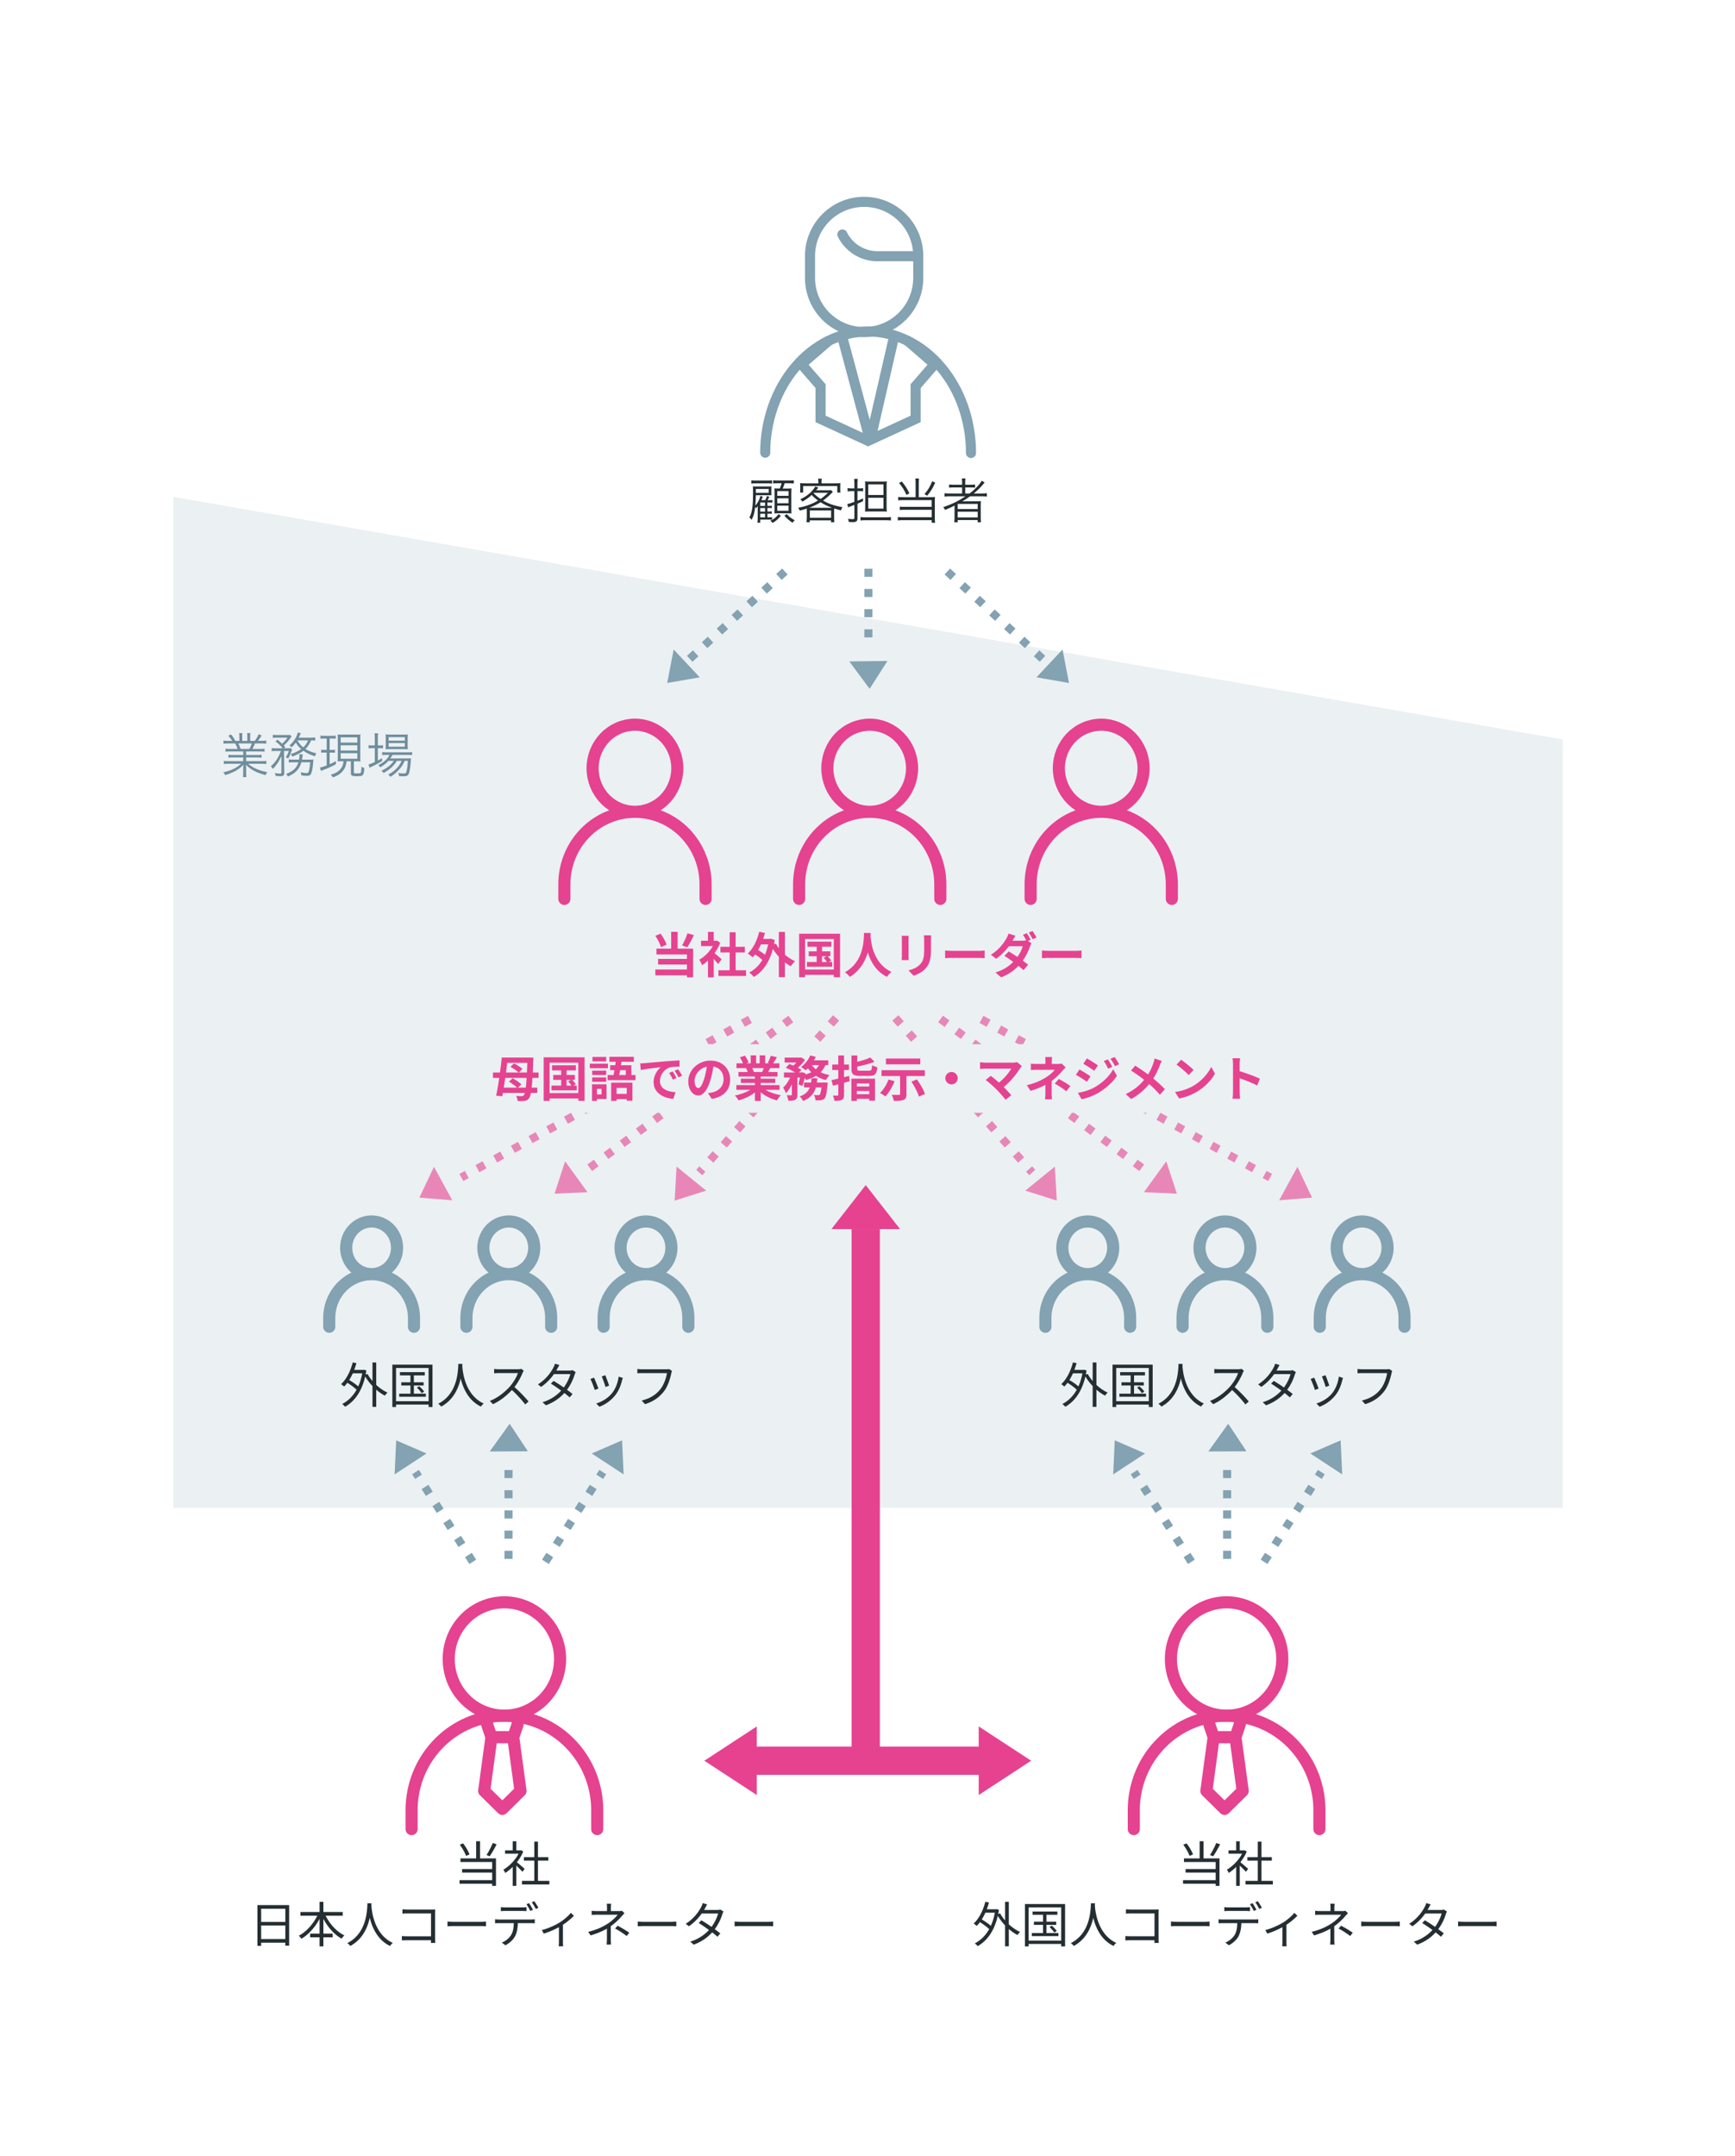 <svg width="430" height="534" viewBox="0 0 430 534" fill="none" xmlns="http://www.w3.org/2000/svg"><path fill="#fff" d="M0 0h430v534H0z"/><path d="M387.3 373.49v-190.3L43 123.08v250.41h344.3Z" fill="#EBF0F2"/><path d="M60.29 186.139h-3.13c-.59 0-.91.01-1.28.06v-.74c.34.05.66.06 1.28.06h1.74c-.17-.47-.35-.88-.64-1.36h-1.51c-.6 0-1.01.02-1.36.06v-.77c.35.05.72.07 1.33.07h.83c-.24-.42-.52-.78-.98-1.27l.68-.32c.54.65.74.96 1.07 1.6h1.01v-.92c0-.41-.02-.74-.07-1.01h.82c-.04.24-.05.52-.05 1v.94h1.27v-.94c0-.44-.01-.77-.05-1h.82c-.05.25-.07.59-.07 1.01v.92h1.15c.52-.74.71-1.08.95-1.66l.73.31c-.36.61-.47.76-.9 1.34h.72c.62 0 1.01-.02 1.34-.07v.77a11.9 11.9 0 0 0-1.36-.06h-1.42c-.29.66-.43.97-.65 1.36h1.7c.62 0 .95-.01 1.3-.06v.74c-.37-.05-.7-.06-1.3-.06H61v.88h2.52c.6 0 .97-.01 1.3-.06v.73c-.36-.05-.7-.06-1.3-.06H61v.92h3.64c.68 0 1.04-.02 1.37-.07v.78c-.42-.05-.83-.07-1.36-.07h-3.14c1.03.97 2.74 1.72 4.76 2.08-.22.26-.32.42-.47.74-1.56-.47-2.11-.67-2.94-1.13-.72-.4-1.3-.84-1.91-1.46.04.54.05.76.05 1.02v.8c0 .52.02.89.07 1.25h-.86c.06-.38.07-.76.07-1.26v-.79c0-.28.01-.54.05-1.01-1.18 1.22-2.32 1.87-4.51 2.58-.16-.31-.28-.47-.49-.7 1.98-.44 3.26-1.06 4.45-2.12h-2.94c-.54 0-.94.02-1.36.07v-.78c.34.05.7.07 1.36.07h3.44v-.92H57.9c-.59 0-.94.01-1.28.06v-.73c.34.05.71.06 1.28.06h2.38v-.88h.01Zm-.66-.62h2.16c.26-.44.42-.78.61-1.36h-3.34c.28.58.37.79.56 1.36h.01Zm18.5-2.83v.76c-.29-.04-.53-.05-1.03-.05-.44.98-.78 1.49-1.4 2.12.74.48 1.56.8 2.71 1.09-.18.26-.23.37-.35.72-1.24-.38-2.08-.79-2.87-1.37-.67.54-1.45.95-2.75 1.45-.11-.24-.2-.41-.41-.62 1.13-.36 1.88-.72 2.62-1.25-.59-.53-.94-.92-1.34-1.61-.31.44-.5.66-1.04 1.2-.17-.2-.26-.29-.53-.47.68-.62 1.01-1 1.37-1.61.36-.58.58-1.08.7-1.61l.73.19c-.033.074-.073.16-.12.26-.14.32-.26.6-.37.84h2.92c.53 0 .88-.02 1.18-.06l-.02.02Zm-1.79.71h-2.63c.41.73.79 1.19 1.44 1.73.59-.55.8-.88 1.19-1.73Zm-6.68 2.62h-1.25c-.5 0-.8.02-1.07.07v-.79c.29.05.59.06 1.1.06h1.63a9.103 9.103 0 0 0-1.79-1.7l.48-.43c.58.47.78.64 1.15 1 .65-.59.85-.82 1.33-1.51H68.7c-.49 0-.82.02-1.08.07v-.78c.29.05.6.06 1.14.06h2.14c.62 0 .74 0 .97-.04l.41.44c-.12.12-.19.2-.36.43-.54.74-.92 1.16-1.57 1.76.13.16.18.2.34.38l-.3.31h.83c.41 0 .64-.01.85-.04l.32.4c-.053.12-.157.377-.31.77-.23.61-.37.92-.67 1.44-.24-.18-.29-.2-.58-.34.36-.55.53-.91.76-1.57h-1.2l.06 5.47c.01.59-.24.79-.96.79-.4 0-.67-.01-1.2-.07-.01-.23-.06-.46-.17-.71.54.1.91.13 1.27.13.25 0 .35-.07.35-.28v-4.1c-.55 1.33-1.26 2.38-2.14 3.24-.14-.29-.24-.42-.48-.66 1.14-.98 1.87-2.1 2.53-3.82l.01.02Zm5.2 2.15h1.85c.49 0 .77-.01.98-.05-.027.16-.063.524-.11 1.09-.13 1.39-.35 2.33-.61 2.65-.18.23-.46.32-.88.32s-.67-.02-1.42-.13c-.02-.31-.05-.44-.16-.77.68.16 1.08.22 1.46.22.42 0 .53-.16.68-.94.1-.47.14-.83.22-1.74h-2.18c-.5 1.7-1.44 2.71-3.34 3.53-.12-.26-.25-.43-.46-.62.92-.37 1.54-.73 2.05-1.21.49-.47.78-.95 1.01-1.69h-1.26c-.55 0-.83.01-1.12.06v-.78c.29.05.55.06 1.14.06h1.39c.08-.42.12-.76.12-1.08 0-.11 0-.14-.02-.26l.85.04c-.04.23-.06.36-.11.67-.05.29-.07.43-.11.64l.03-.01Zm6.1-5.23h-.54c-.52 0-.66.01-1.01.06v-.8c.3.06.55.07 1.03.07h1.76c.46 0 .71-.01 1-.07v.79c-.3-.04-.55-.05-.96-.05h-.54v2.82h.52c.37 0 .5-.01.79-.06v.77c-.3-.04-.48-.05-.79-.05h-.52v2.88c.46-.19.76-.34 1.55-.76v.76c-1.04.58-1.86.95-3.06 1.4-.26.1-.48.19-.65.26l-.25-.84c.41-.07.88-.22 1.67-.52v-3.19h-.56c-.32 0-.53.01-.8.06v-.78c.28.05.44.06.82.06h.55v-2.82l-.01.01Zm4.14 5.63h-.26c-.5 0-.83.01-1.16.04.02-.31.04-.66.04-1.21v-4.26c0-.6-.01-.89-.05-1.22.3.04.58.05 1.18.05h3.35c.56 0 .83-.01 1.14-.05-.04.31-.05.64-.05 1.22v4.24c0 .59.01.92.05 1.25-.37-.04-.58-.05-1.16-.05h-.48v2.74c0 .23.07.25.88.25.6 0 .78-.05.85-.2.08-.2.14-.79.14-1.46.29.17.47.25.72.32-.16 1.94-.24 2.04-1.81 2.04-1.28 0-1.52-.12-1.52-.76v-2.93h-1.09c-.06.82-.29 1.51-.7 2.11-.59.86-1.4 1.43-2.69 1.87-.13-.25-.28-.43-.53-.67 1.09-.29 1.8-.68 2.38-1.33.5-.56.76-1.21.79-1.98l-.02-.01Zm-.67-5.93v1.31h4.13v-1.31h-4.13Zm0 1.97v1.3h4.13v-1.3h-4.13Zm0 1.96v1.38h4.13v-1.38h-4.13Zm13.15 1.9h-1.32c-.55.62-1.15 1.09-2.02 1.6-.14-.22-.3-.4-.49-.54 1.42-.72 2.29-1.52 2.78-2.53h-.73c-.49 0-.84.02-1.08.07v-.78c.26.05.55.07 1.1.07h5.12c.58 0 .92-.02 1.19-.07v.76c-.3-.04-.66-.05-1.19-.05h-3.67c-.19.36-.29.52-.55.88h3.97c.59 0 .88-.01 1.18-.05-.02.16-.04.23-.06.71-.1 1.42-.31 2.78-.53 3.2-.22.43-.52.55-1.33.55-.28 0-.67-.02-1.04-.05-.04-.3-.1-.5-.24-.78.56.1 1.01.13 1.43.13.48 0 .56-.1.72-.82.13-.6.22-1.37.26-2.3h-.8c-.32.76-.62 1.27-1.07 1.81-.36.44-1.03 1.12-1.48 1.48-.28.22-.49.37-.97.67-.18-.26-.28-.35-.55-.56 1.07-.58 1.7-1.08 2.35-1.82.42-.49.74-1 .98-1.57h-1.19c-.68 1.18-1.76 2.15-3.3 3-.13-.23-.26-.37-.52-.56 1.39-.64 2.47-1.5 3.04-2.44l.01-.01Zm-4.69-3.82v-1.67c0-.56-.02-.98-.07-1.32h.89c-.06.37-.07.74-.07 1.33v1.66h.29c.47 0 .73-.01 1-.05v.77c-.35-.04-.66-.05-1-.05h-.29v3.08c.38-.2.56-.31 1.02-.61l.05.72c-.7.44-1.79 1.04-2.5 1.36-.19.08-.53.25-.64.31l-.23-.84c.46-.1.58-.14 1.55-.59v-3.43h-.52c-.38 0-.71.02-1.02.06v-.79c.32.05.61.06 1.04.06h.5Zm7.09.91h-3.34c-.49 0-.83.01-1.09.05.04-.32.05-.62.05-1.08v-1.56c0-.55-.01-.71-.05-1.06.36.05.62.06 1.15.06h3.13c.55 0 .91-.01 1.25-.06-.04.31-.05.56-.05 1.12v1.5c0 .55.01.85.05 1.07-.26-.02-.64-.04-1.1-.04Zm-3.67-2.96v.88h4.02v-.88h-4.02Zm0 1.46v.91h4.02v-.91h-4.02Z" fill="#6E8D9C"/><path d="m165.359 169.179 8.06-1.4-6.46-6.89-1.6 8.29Zm50.171 1.44 4.41-6.89-9.45.11 5.03 6.78h.01Z" fill="#83A2B2"/><path d="M215.221 140.889v20m-20.692-19.321-25.15 23.05" stroke="#83A2B2" stroke-width="2" stroke-dasharray="2 3"/><path d="m264.939 169.179-8.06-1.4 6.46-6.89 1.6 8.29Z" fill="#83A2B2"/><path d="m234.779 141.568 25.15 23.05" stroke="#83A2B2" stroke-width="2" stroke-dasharray="2 3"/><path d="M190.2 127.25v.9h.25c.42 0 .7-.01.9-.04v.64c-.29-.02-.49-.04-.95-.04h-1.98v.77h-.71c.06-.38.08-.74.08-1.13v-2.02c0-.26.01-.67.05-1-.22.32-.26.38-.42.59-.08-.17-.12-.22-.25-.36-.19 1.52-.4 2.28-.9 3.23-.16-.26-.32-.46-.54-.62.68-1.25.91-2.77.91-6.14 0-.77-.01-1.13-.05-1.54.32.01.58.02 1 .02h2.62c.52 0 .73-.01 1-.04-.02.19-.04.37-.04.67v.82c0 .37.01.55.02.73-.3-.01-.6-.02-.91-.02h-2.95c-.04 1.24-.083 2.103-.13 2.59.58-.65 1.06-1.56 1.27-2.42l.58.2c-.11.26-.18.46-.38.86h.98c.2-.36.34-.66.44-1.04l.59.22c-.16.31-.32.62-.46.83h.26c.44 0 .72-.01.94-.05v.65c-.23-.04-.5-.05-.96-.05h-.26v.85h.3c.4 0 .58-.01.79-.05v.61c-.23-.02-.43-.04-.8-.04h-.29v.88h.3c.41 0 .58-.01.79-.05v.61c-.25-.02-.42-.04-.8-.04h-.29v.02Zm-1.78-1.93h1.19v-.85h-1.19v.85Zm0 .53v.88h1.19v-.88h-1.19Zm0 1.4v.9h1.19v-.9h-1.19Zm-1.09-6.13v.96h3.18v-.96h-3.18Zm6.38-1.42h-.97c-.5 0-.79.01-1.12.07v-.8c.32.06.59.07 1.18.07h2.75c.59 0 .89-.01 1.18-.07v.8c-.35-.06-.62-.07-1.18-.07h-1.08c-.14.47-.32.95-.49 1.32h1.1c.54 0 .83-.01 1.08-.05-.02.34-.04.65-.04 1.1v3.97c0 .44.01.79.04 1.14-.3-.02-.64-.04-1.02-.04h-2.18c-.4 0-.68.01-1.03.04.02-.38.04-.71.04-1.08v-4c0-.47-.01-.8-.05-1.13.35.02.55.04 1.04.04h.29c.2-.44.35-.84.47-1.32l-.01.01Zm-1.08 1.96v1.16h2.81v-1.16h-2.81Zm0 1.78v1.21h2.81v-1.21h-2.81Zm0 1.82v1.26h2.81v-1.26h-2.81Zm-6.43-5.46v-.82c.32.06.59.07 1.18.07h2.82c.55 0 .88-.02 1.16-.07v.82c-.34-.06-.6-.07-1.1-.07h-2.88c-.58 0-.82.01-1.18.07Zm8.21 7.94.55-.4c.64.68 1.02.98 2 1.54-.2.17-.37.36-.55.62-1-.71-1.46-1.12-2-1.76Zm-1.48-.37.6.38c-.64.79-1.1 1.21-2.05 1.79-.16-.23-.31-.37-.56-.54 1.01-.5 1.49-.9 2.02-1.63h-.01Zm7.03.98v-1.66c0-.25-.01-.46-.02-.7-.6.2-.9.29-1.73.49-.11-.3-.22-.49-.4-.71 1.91-.34 3.4-.88 4.93-1.79-.61-.43-1.03-.79-1.58-1.38-.7.66-1.19 1.01-2.3 1.66-.18-.28-.26-.37-.52-.58 1.03-.49 1.63-.88 2.35-1.51.55-.49 1.15-1.22 1.37-1.67l.78.28c-.07.07-.08.07-.16.17-.02.04-.07.08-.13.17l-.29.34h2.62c.49 0 .79-.01 1.09-.05l.44.43c-.08.08-.11.11-.22.23-.67.7-1.49 1.4-2.21 1.92 1.46.84 2.86 1.31 4.81 1.63-.18.3-.26.47-.36.8-.77-.19-1.03-.26-1.69-.47-.01.26-.02.43-.02.73v1.66c0 .41.02.7.07 1.03h-.83v-.47h-5.27v.47h-.82c.05-.35.07-.68.07-1.03l.02.01Zm1.75-6.28-.08.08c.5.54.96.92 1.74 1.45.67-.46 1.04-.77 1.86-1.54h-3.52v.01Zm-.74 3.72h4.72c.26 0 .36 0 .55-.01-1.14-.4-1.87-.74-2.87-1.37-.91.56-1.6.9-2.84 1.38h.44Zm-.26.65v1.81h5.27v-1.81h-5.27Zm2.11-6.71v-.31c0-.29-.02-.53-.07-.86h.92c-.05.24-.08.58-.08.86v.31h3.36c.55 0 .9-.01 1.34-.06-.04.25-.05.47-.05.83v.68c0 .36.01.59.05.84h-.78v-1.63h-8.46v1.62h-.77c.04-.29.05-.48.05-.84v-.67c0-.34-.01-.56-.05-.83.43.05.8.06 1.27.06h3.27Zm8.93 1.93h-.7c-.31 0-.61.02-.98.07v-.82c.31.05.58.07.97.07h.71v-1.15c0-.5-.02-.84-.07-1.21h.9c-.05.35-.07.68-.07 1.2v1.16h.5c.35 0 .6-.01.9-.06v.79c-.28-.04-.59-.06-.92-.06h-.48v2.39c.66-.26.79-.32 1.38-.6v.72c-.71.32-.96.44-1.38.61v3.71c0 .6-.32.85-1.1.85-.32 0-.74-.01-1.07-.05-.01-.29-.06-.47-.17-.76.42.06.82.08 1.15.08.33 0 .43-.07.43-.34v-3.2c-.44.18-.68.28-.91.35-.31.11-.44.17-.64.26l-.22-.82c.41-.06.72-.16 1.76-.54v-2.68l.01.03Zm6.84 5.03h-3.07c-.4 0-.76.01-1.13.05.02-.31.04-.67.04-1.2v-5.05c0-.56-.01-.88-.04-1.25.3.04.61.05 1.14.05h3.07c.56 0 .88-.01 1.18-.05-.04.43-.05.79-.05 1.37v4.79c0 .54.01.92.05 1.34-.31-.04-.64-.05-1.19-.05Zm-3.4-6.7v2.62h3.77v-2.62h-3.77Zm0 3.31v2.7h3.77v-2.7h-3.77Zm-1.93 5.62v-.84c.35.04.73.06 1.32.06h4.92c.54 0 .92-.02 1.3-.07v.86c-.43-.05-.8-.07-1.3-.07h-4.92c-.55 0-.95.02-1.32.06Zm13.66-5.76v-3.55c0-.52-.02-.8-.07-1.08h.92c-.05.28-.07.55-.07 1.08v3.55h3.08c.37 0 .61-.01.95-.07-.04.34-.05.55-.05.95v4.24c0 .47.02.82.07 1.21h-.84v-.64h-7.28c-.44 0-.77.02-1.12.07v-.86c.31.05.59.06 1.1.06h7.3v-1.84h-6.84c-.48 0-.77.01-1.07.06v-.85c.29.05.55.06 1.1.06h6.8v-1.66h-7.2c-.49 0-.73.01-1.09.06v-.85c.34.05.6.06 1.13.06h3.18Zm-4.08-3.52.67-.37c.98 1.25 1.22 1.62 1.87 2.92l-.71.41c-.67-1.4-.91-1.79-1.84-2.95l.01-.01Zm8.2-.44.74.36c-.72 1.55-1.08 2.12-2 3.24l-.66-.41c.92-1.08 1.31-1.7 1.92-3.19Zm8.26 3.73h-3.88c-.54 0-.94.02-1.32.07v-.83c.29.05.66.07 1.33.07h3.02v-1.5h-1.93c-.61 0-.94.01-1.3.06v-.79c.29.05.66.07 1.31.07h1.92v-.42c0-.52-.02-.79-.07-1.14h.9c-.06.3-.07.6-.07 1.14v.42h1.12c.64 0 1.01-.02 1.32-.07v.79c-.32-.05-.64-.06-1.28-.06h-1.15v1.5h1.08c1.33-1 2.57-2.3 3.02-3.18l.71.47c-.14.16-.22.24-.37.43-.66.79-1.31 1.43-2.33 2.28h1.97c.61 0 .96-.02 1.28-.07v.83c-.38-.05-.8-.07-1.32-.07h-2.83c-.68.49-1.22.84-1.93 1.27.64-.02.91-.02 1.25-.02h2.06c.58 0 .89-.01 1.31-.05-.05.35-.05.62-.05 1.32v2.69c0 .6.01.91.06 1.24h-.83v-.56h-4.96v.56h-.84c.05-.36.07-.7.07-1.24v-2.04c0-.25 0-.56.01-.86-.68.36-1.34.65-2.35 1.07-.13-.26-.25-.46-.47-.68 2.15-.73 3.74-1.51 5.53-2.69l.01-.01Zm-1.96 1.9v1.27h4.97v-1.27h-4.97Zm0 1.92v1.42h4.97v-1.42h-4.97Z" fill="#242E33"/><path d="M189.65 112.139c.01-7.97 2.71-15.61 7.49-21.24 4.78-5.63 11.26-8.79 18.01-8.79 6.75 0 13.25 3.17 18.03 8.82 4.78 5.64 7.47 13.3 7.47 21.28" stroke="#83A2B2" stroke-width="2.5" stroke-miterlimit="10" stroke-linecap="round"/><path d="m205.69 84.14-7.04 6.08 4.72 5.43v8.119l11.78 5.43 11.78-5.43v-8.12l4.72-5.43-7.04-6.08-.02-.03m-8.94 25.08-7-26.08m13-.009-6 26.08M214.18 50h-.03c-7.4 0-13.4 6.02-13.4 13.44v5.38c0 7.43 6 13.44 13.4 13.44h.03c7.4 0 13.4-6.02 13.4-13.44v-5.38c0-7.43-6-13.44-13.4-13.44Z" stroke="#83A2B2" stroke-width="2.5" stroke-miterlimit="10"/><path d="M209.9 57.53a1.25 1.25 0 0 0-1.68-.56 1.25 1.25 0 0 0-.56 1.68l2.24-1.12Zm-2.24 1.12a10.99 10.99 0 0 0 4.04 4.43l1.32-2.12a8.503 8.503 0 0 1-3.12-3.42l-2.24 1.12v-.01Zm4.04 4.43c1.73 1.07 3.72 1.64 5.76 1.64v-2.5a8.39 8.39 0 0 1-4.44-1.27l-1.32 2.12v.01Zm5.76 1.64h10.09v-2.5h-10.09v2.5Z" fill="#83A2B2"/><path d="M139.869 222.66v-3.6c0-4.77 1.84-9.34 5.13-12.71 3.28-3.37 7.73-5.26 12.37-5.26m0 0c4.64 0 9.09 1.89 12.37 5.26 3.28 3.37 5.13 7.94 5.13 12.71v3.6m-17.5-21.57c2.78 0 5.46-1.14 7.42-3.16 1.97-2.02 3.08-4.77 3.08-7.63 0-2.86-1.11-5.6-3.08-7.63-1.97-2.02-4.64-3.16-7.42-3.16-2.78 0-5.46 1.14-7.42 3.16-1.97 2.02-3.08 4.77-3.08 7.63 0 2.86 1.11 5.6 3.08 7.63 1.97 2.02 4.64 3.16 7.42 3.16Zm40.68 21.57v-3.6c0-4.77 1.84-9.34 5.13-12.71 3.28-3.37 7.73-5.26 12.37-5.26m0 0c4.64 0 9.09 1.89 12.37 5.26 3.28 3.37 5.13 7.94 5.13 12.71v3.6m-17.5-21.57c2.78 0 5.46-1.14 7.42-3.16 1.97-2.02 3.08-4.77 3.08-7.63 0-2.86-1.11-5.6-3.08-7.63-1.97-2.02-4.64-3.16-7.42-3.16-2.78 0-5.46 1.14-7.42 3.16-1.97 2.02-3.08 4.77-3.08 7.63 0 2.86 1.11 5.6 3.08 7.63 1.97 2.02 4.64 3.16 7.42 3.16Zm39.881 21.57v-3.6c0-4.77 1.84-9.34 5.13-12.71 3.28-3.37 7.73-5.26 12.37-5.26m0 0c4.64 0 9.09 1.89 12.37 5.26 3.28 3.37 5.13 7.94 5.13 12.71v3.6m-17.5-21.57c2.78 0 5.46-1.14 7.42-3.16 1.97-2.02 3.08-4.77 3.08-7.63 0-2.86-1.11-5.6-3.08-7.63-1.97-2.02-4.64-3.16-7.42-3.16-2.78 0-5.46 1.14-7.42 3.16-1.97 2.02-3.08 4.77-3.08 7.63 0 2.86 1.11 5.6 3.08 7.63 1.97 2.02 4.64 3.16 7.42 3.16Z" stroke="#E54290" stroke-width="3" stroke-linecap="round" stroke-linejoin="round"/><path d="M166.344 230.822h1.596v4.92h-1.596v-4.92Zm-3.936.984 1.32-.516c.624.84 1.224 1.956 1.476 2.712l-1.392.6c-.216-.78-.816-1.944-1.404-2.796Zm7.968-.624 1.608.468c-.516 1.08-1.152 2.232-1.656 2.988l-1.284-.444c.48-.816 1.044-2.064 1.332-3.012Zm-7.68 3.804h9.084v7.104h-1.536v-5.664h-7.548v-1.44Zm.408 2.544h7.692v1.392h-7.692v-1.392Zm-.684 2.628h8.628v1.44h-8.628v-1.44Zm15.636.18h6.84v1.416h-6.84v-1.416Zm.492-5.796h6.06v1.38h-6.06v-1.38Zm2.292-3.6h1.476v10.08h-1.476v-10.08Zm-7.092 2.1h3.936v1.308h-3.936v-1.308Zm1.716 4.104 1.428-1.704v6.66h-1.428v-4.956Zm0-6.312h1.428v2.82h-1.428v-2.82Zm1.284 5.016c.42.288 1.776 1.488 2.1 1.788l-.876 1.164c-.468-.624-1.476-1.728-2.016-2.256l.792-.696Zm.408-2.808h.288l.252-.048.804.528c-.912 2.34-2.724 4.44-4.512 5.568-.132-.384-.468-1.092-.684-1.368 1.632-.888 3.216-2.652 3.852-4.416v-.264Zm10.848-.468h2.94v1.356h-2.94v-1.356Zm5.028-1.728h1.5v11.22h-1.5v-11.22Zm-6.348 5.28.72-1.08c.9.492 2.064 1.272 2.604 1.836l-.768 1.224c-.516-.6-1.656-1.44-2.556-1.98Zm1.476-5.316 1.428.3c-.636 2.412-1.716 4.632-3.06 6.024-.252-.252-.864-.72-1.2-.936 1.32-1.2 2.304-3.216 2.832-5.388Zm4.128 2.928c.936 1.764 2.796 3.492 4.752 4.356-.348.3-.804.876-1.044 1.26-2.016-1.068-3.816-3.024-4.932-5.172l1.224-.444Zm-1.74-1.164h.264l.252-.048.948.312c-.708 4.644-2.604 7.68-5.196 9.156-.24-.324-.792-.864-1.14-1.08 2.556-1.344 4.308-3.96 4.872-8.016v-.324Zm9.576.684h5.916v1.26h-5.916v-1.26Zm.312 2.4h5.352v1.212h-5.352v-1.212Zm-.444 2.64h6.252v1.176h-6.252v-1.176Zm2.412-4.644h1.332v5.268h-1.332v-5.268Zm1.716 3.6.912-.48c.36.348.792.852.996 1.176l-.96.54c-.192-.336-.6-.864-.948-1.236Zm-6.06-5.964h10.14v10.788h-1.548v-9.468h-7.128v9.468h-1.464V231.29Zm.792 8.868h8.508v1.32h-8.508v-1.32Zm15.288-9.048h1.644c-.108 2.016-.264 7.872-5.172 10.884-.252-.372-.72-.816-1.212-1.152 4.824-2.676 4.656-8.16 4.74-9.732Zm1.596.312c.036 1.044.288 7.032 5.208 9.336-.456.348-.888.828-1.104 1.224-5.172-2.568-5.4-9.18-5.496-10.416l1.392-.144Zm15.036.276c-.024.336-.036.72-.036 1.212v2.364c0 2.592-.504 3.696-1.404 4.68-.792.876-2.028 1.452-2.904 1.74l-1.26-1.332c1.2-.276 2.16-.732 2.892-1.512.816-.9.984-1.8.984-3.672v-2.268c0-.492-.036-.876-.084-1.212h1.812Zm-5.556.108c-.024.276-.048.54-.048.912v4.056c0 .3.024.768.048 1.044h-1.752c.024-.216.06-.684.06-1.056v-4.044c0-.216-.012-.636-.048-.912h1.74Zm9.024 3.648c.444.036 1.308.084 1.932.084h6.444c.564 0 1.092-.06 1.416-.084v1.896c-.288-.012-.9-.072-1.404-.072h-6.456c-.672 0-1.476.036-1.932.072v-1.896Zm20.256-4.296c.3.444.72 1.2.948 1.644l-.96.408c-.252-.48-.624-1.2-.948-1.656l.96-.396Zm1.416-.54c.312.444.756 1.212.972 1.632l-.96.408c-.252-.504-.636-1.2-.96-1.656l.948-.384Zm-5.916 5.064c1.476.852 3.708 2.388 4.812 3.276l-1.14 1.356c-1.056-.984-3.324-2.652-4.728-3.54l1.056-1.092Zm5.652-2.04a5.81 5.81 0 0 0-.396.864 13.617 13.617 0 0 1-2.172 3.972c-1.128 1.404-2.676 2.748-4.968 3.612l-1.392-1.2c2.508-.78 3.948-2.04 4.968-3.24.816-.96 1.56-2.328 1.788-3.264h-4.068l.564-1.356h3.408c.372 0 .78-.06 1.044-.144l1.224.756Zm-3.972-1.848c-.288.42-.588.972-.732 1.224-.816 1.452-2.352 3.288-4.068 4.476l-1.296-.996c2.1-1.296 3.216-2.952 3.816-3.984.18-.3.444-.852.552-1.26l1.728.54Zm6.564 3.66c.444.036 1.308.084 1.932.084h6.444c.564 0 1.092-.06 1.416-.084v1.896c-.288-.012-.9-.072-1.404-.072h-6.456c-.672 0-1.476.036-1.932.072v-1.896Z" fill="#E54290"/><path d="M102.01 453.08v-4.68c0-6.21 2.42-12.16 6.74-16.55 4.31-4.39 10.16-6.86 16.26-6.86m0 0c6.1 0 11.95 2.47 16.26 6.86 4.31 4.39 6.74 10.34 6.74 16.55v4.68m-23-28.09a13.7 13.7 0 0 0 9.76-4.11c2.59-2.63 4.04-6.21 4.04-9.93 0-3.72-1.45-7.3-4.04-9.93a13.7 13.7 0 0 0-9.76-4.11 13.7 13.7 0 0 0-9.76 4.11c-2.59 2.63-4.04 6.21-4.04 9.93 0 3.72 1.45 7.3 4.04 9.93a13.7 13.7 0 0 0 9.76 4.11Z" stroke="#E54290" stroke-width="3" stroke-linecap="round" stroke-linejoin="round"/><path d="M121.81 430.32h5.4l1.01-2.99c.09-.27.11-.55.07-.83a1.69 1.69 0 0 0-.32-.77 1.85 1.85 0 0 0-.64-.54c-.25-.13-.54-.2-.82-.2h-4.01c-.29 0-.57.07-.82.2s-.47.31-.64.54c-.17.23-.27.49-.32.77-.04.28-.02.56.07.83l1.01 2.99-1.8 13.31 4.5 4.44 4.5-4.44-1.8-13.31" stroke="#E54290" stroke-width="3" stroke-linecap="round" stroke-linejoin="round"/><path d="M118.006 456.09h.972v4.74h-.972v-4.74Zm-4.056.864.816-.336c.672.84 1.32 1.98 1.596 2.736l-.852.384c-.264-.78-.924-1.944-1.56-2.784Zm8.172-.432.96.324c-.504 1.02-1.188 2.196-1.728 2.976l-.78-.312c.528-.792 1.188-2.076 1.548-2.988Zm-8.004 3.816h8.808v6.804h-.948v-5.904h-7.86v-.9Zm.408 2.64h7.812v.876h-7.812v-.876Zm-.636 2.748h8.568v.888h-8.568v-.888Zm15.48.18h6.78v.888h-6.78v-.888Zm.468-5.88h6.06v.864h-6.06v-.864Zm2.58-3.84h.912v10.152h-.912v-10.152Zm-7.248 2.16h3.984v.828h-3.984v-.828Zm1.896 3.6.888-1.068v6.264h-.888v-5.196Zm0-5.844h.888v2.652h-.888v-2.652Zm.816 5.016c.408.288 1.8 1.512 2.148 1.812l-.552.732c-.444-.516-1.62-1.656-2.112-2.088l.516-.456Zm.936-2.772h.18l.168-.036.516.336c-.912 2.208-2.748 4.2-4.464 5.304-.096-.228-.312-.648-.468-.804 1.632-.96 3.348-2.784 4.068-4.608v-.192Zm-65.017 13.56h7.86v10.044h-.948v-9.132h-5.987v9.18H63.8v-10.092Zm.612 4.164h6.697v.888h-6.697v-.888Zm-.011 4.248h6.731v.9h-6.731v-.9Zm10.055-6.696h10.477v.912H74.456v-.912Zm2.4 5.352h5.593v.912h-5.593v-.912Zm2.34-7.872h.948v11.028h-.947v-11.028Zm-.276 2.82.804.276c-1.067 2.544-2.951 4.836-5.027 6.048a4.241 4.241 0 0 0-.648-.744c2.004-1.044 3.912-3.276 4.871-5.58Zm1.524.036c.949 2.28 2.833 4.464 4.909 5.46a3.63 3.63 0 0 0-.684.804c-2.124-1.176-3.972-3.468-5.029-5.988l.804-.276Zm10.62-2.496h.996c-.096 1.884-.276 7.872-5.244 10.572-.155-.228-.455-.504-.731-.708 4.895-2.496 4.895-8.268 4.98-9.864Zm.96.24c.036.936.384 7.308 5.328 9.576-.263.204-.54.504-.683.756-5.088-2.436-5.424-9.144-5.508-10.248l.863-.084Zm7.716 1.248c.408.036.924.072 1.32.072h5.904c.3 0 .648-.012.888-.024a23.14 23.14 0 0 0-.024.924v6.204c0 .432.036.972.048 1.152h-1.08c0-.18.024-.624.024-1.056v-6.252h-5.76c-.444 0-1.032.024-1.32.048v-1.068Zm-.144 6.624c.3.024.828.06 1.32.06h6.444v.984h-6.408c-.492 0-1.032.012-1.356.048v-1.092Zm11.304-3.6c.372.036.996.072 1.68.072h6.576c.6 0 1.02-.048 1.296-.072v1.176c-.252-.012-.756-.048-1.284-.048h-6.588c-.66 0-1.296.024-1.68.048v-1.176Zm13.224-3.564c.336.036.696.06 1.08.06h4.164c.336 0 .768-.024 1.116-.06v.996c-.36-.024-.78-.048-1.116-.048h-4.14c-.408 0-.792.024-1.104.048v-.996Zm-1.428 3.012c.324.036.672.06 1.044.06h7.848c.252 0 .648-.024.948-.06v.996a11.83 11.83 0 0 0-.948-.036h-7.848c-.36 0-.72.012-1.044.036v-.996Zm5.652.48c0 1.512-.192 2.76-.72 3.768-.444.804-1.344 1.668-2.364 2.184l-.888-.648c.924-.396 1.788-1.08 2.268-1.848.6-.948.684-2.124.696-3.444l1.008-.012Zm2.76-4.476c.3.432.732 1.164.972 1.644l-.648.288a12.86 12.86 0 0 0-.96-1.656l.636-.276Zm1.308-.48c.324.444.78 1.188 1.008 1.632l-.636.288c-.264-.516-.66-1.2-.996-1.644l.624-.276Zm1.881 7.14c1.584-.384 3.348-1.224 4.332-1.824 1.128-.684 2.232-1.68 2.856-2.436l.744.72c-.696.744-1.944 1.788-3.192 2.544-1.008.6-2.676 1.392-4.272 1.884l-.468-.888Zm4.224-1.272.996-.252v4.5c0 .36.012.864.06 1.044h-1.116c.024-.18.06-.684.06-1.044v-4.248Zm12.948-5.244c-.048.252-.072.72-.072 1.044v1.188h-.96v-1.188c0-.336-.012-.78-.06-1.044h1.092Zm3.3 2.352c-.216.216-.48.492-.672.72-.624.732-1.656 1.764-2.796 2.544-1.308.912-2.88 1.608-4.932 2.232l-.588-.888c2.28-.552 3.78-1.332 4.86-2.04 1.08-.696 2.028-1.632 2.448-2.196h-4.992c-.408 0-1.104.012-1.464.048v-1.02c.384.048 1.044.072 1.452.072h5.292c.288 0 .564-.024.756-.084l.636.612Zm-3.396 2.772v3.66c0 .42.024.96.06 1.332h-1.092c.036-.36.072-.912.072-1.332v-3.252l.96-.408Zm3.948 2.868c-1.044-.768-1.764-1.248-2.88-1.848l.624-.696c1.128.6 1.776.984 2.892 1.728l-.636.816Zm2.736-3.588c.372.036.996.072 1.68.072h6.576c.6 0 1.02-.048 1.296-.072v1.176c-.252-.012-.756-.048-1.284-.048h-6.588c-.66 0-1.296.024-1.68.048v-1.176Zm15.768-.3c1.536.9 3.504 2.28 4.692 3.24l-.708.84c-1.104-1.008-3.156-2.484-4.644-3.408l.66-.672Zm5.484-2.184a3.77 3.77 0 0 0-.276.636c-.36 1.224-1.116 2.82-2.172 4.116-1.092 1.344-2.652 2.628-4.932 3.468l-.852-.756a10.326 10.326 0 0 0 4.944-3.228c.924-1.104 1.68-2.628 1.956-3.744h-4.44l.384-.864h3.816c.324 0 .588-.036.78-.108l.792.48Zm-4.044-1.74c-.204.312-.42.72-.54.948-.708 1.32-2.064 3.132-3.984 4.452l-.792-.612c2.052-1.284 3.288-3.084 3.84-4.188.12-.204.312-.636.384-.948l1.092.348Zm6.792 4.224c.372.036.996.072 1.68.072h6.576c.6 0 1.02-.048 1.296-.072v1.176c-.252-.012-.756-.048-1.284-.048h-6.588c-.66 0-1.296.024-1.68.048v-1.176Z" fill="#242E33"/><path d="M281 453.08v-4.68c0-6.21 2.42-12.16 6.74-16.55 4.31-4.39 10.16-6.86 16.26-6.86m0 0c6.1 0 11.95 2.47 16.26 6.86 4.31 4.39 6.74 10.34 6.74 16.55v4.68m-23-28.09a13.7 13.7 0 0 0 9.76-4.11c2.59-2.63 4.04-6.21 4.04-9.93 0-3.72-1.45-7.3-4.04-9.93a13.7 13.7 0 0 0-9.76-4.11 13.7 13.7 0 0 0-9.76 4.11c-2.59 2.63-4.04 6.21-4.04 9.93 0 3.72 1.45 7.3 4.04 9.93a13.7 13.7 0 0 0 9.76 4.11Z" stroke="#E54290" stroke-width="3" stroke-linecap="round" stroke-linejoin="round"/><path d="M300.8 430.32h5.4l1.01-2.99c.09-.27.11-.55.07-.83a1.69 1.69 0 0 0-.32-.77 1.85 1.85 0 0 0-.64-.54c-.25-.13-.54-.2-.82-.2h-4.01c-.29 0-.57.07-.82.2s-.47.31-.64.54c-.17.23-.27.49-.32.77-.04.28-.02.56.07.83l1.01 2.99-1.8 13.31 4.5 4.44 4.5-4.44-1.8-13.31" stroke="#E54290" stroke-width="3" stroke-linecap="round" stroke-linejoin="round"/><path d="M81.6 328.65v-2.17c0-2.88 1.11-5.65 3.08-7.68 1.97-2.04 4.64-3.18 7.42-3.18 2.78 0 5.46 1.15 7.42 3.18a11.06 11.06 0 0 1 3.08 7.68v2.17m-10.5-13.04c1.67 0 3.27-.69 4.46-1.91a6.632 6.632 0 0 0 1.84-4.61c0-1.73-.66-3.39-1.84-4.61a6.2 6.2 0 0 0-4.46-1.91c-1.68 0-3.27.69-4.46 1.91a6.632 6.632 0 0 0-1.84 4.61c0 1.73.66 3.39 1.84 4.61a6.2 6.2 0 0 0 4.46 1.91Zm23.5 13.04v-2.17c0-2.88 1.11-5.65 3.08-7.68 1.97-2.04 4.64-3.18 7.42-3.18 2.78 0 5.46 1.15 7.42 3.18a11.06 11.06 0 0 1 3.08 7.68v2.17m-10.5-13.04c1.67 0 3.27-.69 4.46-1.91a6.632 6.632 0 0 0 1.84-4.61c0-1.73-.66-3.39-1.84-4.61a6.2 6.2 0 0 0-4.46-1.91c-1.68 0-3.27.69-4.46 1.91a6.632 6.632 0 0 0-1.84 4.61c0 1.73.66 3.39 1.84 4.61a6.2 6.2 0 0 0 4.46 1.91Zm23.5 13.04v-2.17c0-2.88 1.11-5.65 3.08-7.68 1.97-2.04 4.64-3.18 7.42-3.18 2.78 0 5.46 1.15 7.42 3.18a11.06 11.06 0 0 1 3.08 7.68v2.17m-10.5-13.04c1.67 0 3.27-.69 4.46-1.91a6.632 6.632 0 0 0 1.84-4.61c0-1.73-.66-3.39-1.84-4.61a6.2 6.2 0 0 0-4.46-1.91c-1.68 0-3.27.69-4.46 1.91a6.632 6.632 0 0 0-1.84 4.61c0 1.73.66 3.39 1.84 4.61a6.2 6.2 0 0 0 4.46 1.91Z" stroke="#83A2B2" stroke-width="3" stroke-linecap="round" stroke-linejoin="round"/><path d="M87.075 339.329h3.06v.852h-3.06v-.852Zm5.244-1.836h.924v11.004h-.924v-11.004Zm-6.552 4.848.468-.66c1.008.552 2.244 1.404 2.832 2.016l-.504.744c-.576-.624-1.788-1.524-2.796-2.1Zm1.656-4.86.9.18c-.636 2.352-1.692 4.44-3.036 5.796a6.605 6.605 0 0 0-.756-.588c1.332-1.224 2.328-3.216 2.892-5.388Zm3.66 2.856c1.02 1.884 3.012 3.744 4.956 4.62-.216.18-.492.516-.648.756-1.956-1.008-3.936-3-5.064-5.088l.756-.288Zm-1.2-1.008h.168l.168-.036.576.192c-.72 4.668-2.7 7.536-5.268 8.976a3.829 3.829 0 0 0-.72-.672c2.556-1.344 4.452-3.984 5.076-8.256v-.204Zm9.24.564h6.156v.804h-6.156v-.804Zm.336 2.508h5.532v.792h-5.532v-.792Zm-.516 2.82h6.6v.768h-6.6v-.768Zm2.784-5.076h.84v5.484h-.84v-5.484Zm1.596 3.576.576-.324c.456.396.984.948 1.224 1.32l-.612.372c-.24-.372-.756-.96-1.188-1.368Zm-6.084-5.688h9.948v10.5h-.96v-9.672h-8.076v9.672h-.912v-10.5Zm.492 9.06h8.94v.828h-8.94v-.828Zm15.864-9.24h.996c-.096 1.884-.276 7.872-5.244 10.572-.156-.228-.456-.504-.732-.708 4.896-2.496 4.896-8.268 4.98-9.864Zm.96.24c.036.936.384 7.308 5.328 9.576-.264.204-.54.504-.684.756-5.088-2.436-5.424-9.144-5.508-10.248l.864-.084Zm15.252 1.452c-.072.096-.228.36-.288.516-.48 1.188-1.392 2.868-2.388 3.972-1.344 1.5-3.06 2.928-4.956 3.792l-.768-.804c1.944-.744 3.708-2.184 4.944-3.552.816-.924 1.692-2.352 2.004-3.348h-4.68c-.432 0-1.08.048-1.212.06v-1.08c.156.024.84.072 1.212.072h4.632c.384 0 .708-.036.9-.096l.6.468Zm-2.52 3.864c1.296 1.08 2.892 2.76 3.708 3.756l-.828.732c-.864-1.14-2.268-2.676-3.564-3.816l.684-.672Zm9.912-1.344c1.536.9 3.504 2.28 4.692 3.24l-.708.84c-1.104-1.008-3.156-2.484-4.644-3.408l.66-.672Zm5.484-2.184a3.77 3.77 0 0 0-.276.636c-.36 1.224-1.116 2.82-2.172 4.116-1.092 1.344-2.652 2.628-4.932 3.468l-.852-.756a10.326 10.326 0 0 0 4.944-3.228c.924-1.104 1.68-2.628 1.956-3.744h-4.44l.384-.864h3.816c.324 0 .588-.036.78-.108l.792.48Zm-4.044-1.74c-.204.312-.42.72-.54.948-.708 1.32-2.064 3.132-3.984 4.452l-.792-.612c2.052-1.284 3.288-3.084 3.84-4.188.12-.204.312-.636.384-.948l1.092.348Zm11.376 2.52c.204.48.792 2.064.936 2.58l-.888.324c-.132-.552-.684-2.076-.936-2.604l.888-.3Zm4.344.672c-.084.24-.144.432-.192.588-.312 1.32-.84 2.616-1.692 3.696a9.254 9.254 0 0 1-3.912 2.844l-.792-.804c1.38-.408 2.916-1.32 3.9-2.544.852-1.044 1.464-2.58 1.656-4.116l1.032.336Zm-7.14-.072c.24.504.876 2.076 1.092 2.712l-.9.336c-.192-.624-.84-2.292-1.08-2.712l.888-.336Zm19.332-1.668c-.084.168-.132.36-.18.6-.264 1.26-.84 3.192-1.8 4.428-1.092 1.404-2.52 2.52-4.716 3.204l-.816-.9c2.328-.576 3.672-1.596 4.68-2.88.852-1.092 1.404-2.76 1.572-3.912h-6.144c-.48 0-.888.024-1.188.036v-1.068a9.11 9.11 0 0 0 1.2.084h6.012c.18 0 .42-.012.648-.06l.732.468Z" fill="#242E33"/><path d="M259.09 328.65v-2.17c0-2.88 1.11-5.65 3.08-7.68 1.97-2.04 4.64-3.18 7.42-3.18 2.78 0 5.46 1.15 7.42 3.18a11.06 11.06 0 0 1 3.08 7.68v2.17m-10.5-13.04c1.67 0 3.27-.69 4.46-1.91a6.632 6.632 0 0 0 1.84-4.61c0-1.73-.66-3.39-1.84-4.61a6.2 6.2 0 0 0-4.46-1.91c-1.68 0-3.27.69-4.46 1.91a6.632 6.632 0 0 0-1.84 4.61c0 1.73.66 3.39 1.84 4.61a6.2 6.2 0 0 0 4.46 1.91Zm23.5 13.04v-2.17c0-2.88 1.11-5.65 3.08-7.68 1.97-2.04 4.64-3.18 7.42-3.18 2.78 0 5.46 1.15 7.42 3.18a11.06 11.06 0 0 1 3.08 7.68v2.17m-10.5-13.04c1.67 0 3.27-.69 4.46-1.91a6.632 6.632 0 0 0 1.84-4.61c0-1.73-.66-3.39-1.84-4.61a6.2 6.2 0 0 0-4.46-1.91c-1.68 0-3.27.69-4.46 1.91a6.632 6.632 0 0 0-1.84 4.61c0 1.73.66 3.39 1.84 4.61a6.2 6.2 0 0 0 4.46 1.91Zm23.5 13.04v-2.17c0-2.88 1.11-5.65 3.08-7.68 1.97-2.04 4.64-3.18 7.42-3.18 2.78 0 5.46 1.15 7.42 3.18a11.06 11.06 0 0 1 3.08 7.68v2.17m-10.5-13.04c1.67 0 3.27-.69 4.46-1.91a6.632 6.632 0 0 0 1.84-4.61c0-1.73-.66-3.39-1.84-4.61a6.2 6.2 0 0 0-4.46-1.91c-1.68 0-3.27.69-4.46 1.91a6.632 6.632 0 0 0-1.84 4.61c0 1.73.66 3.39 1.84 4.61a6.2 6.2 0 0 0 4.46 1.91Z" stroke="#83A2B2" stroke-width="3" stroke-linecap="round" stroke-linejoin="round"/><path d="M265.565 339.329h3.06v.852h-3.06v-.852Zm5.244-1.836h.924v11.004h-.924v-11.004Zm-6.552 4.848.468-.66c1.008.552 2.244 1.404 2.832 2.016l-.504.744c-.576-.624-1.788-1.524-2.796-2.1Zm1.656-4.86.9.18c-.636 2.352-1.692 4.44-3.036 5.796a6.605 6.605 0 0 0-.756-.588c1.332-1.224 2.328-3.216 2.892-5.388Zm3.66 2.856c1.02 1.884 3.012 3.744 4.956 4.62-.216.18-.492.516-.648.756-1.956-1.008-3.936-3-5.064-5.088l.756-.288Zm-1.2-1.008h.168l.168-.036.576.192c-.72 4.668-2.7 7.536-5.268 8.976a3.829 3.829 0 0 0-.72-.672c2.556-1.344 4.452-3.984 5.076-8.256v-.204Zm9.24.564h6.156v.804h-6.156v-.804Zm.336 2.508h5.532v.792h-5.532v-.792Zm-.516 2.82h6.6v.768h-6.6v-.768Zm2.784-5.076h.84v5.484h-.84v-5.484Zm1.596 3.576.576-.324c.456.396.984.948 1.224 1.32l-.612.372c-.24-.372-.756-.96-1.188-1.368Zm-6.084-5.688h9.948v10.5h-.96v-9.672h-8.076v9.672h-.912v-10.5Zm.492 9.06h8.94v.828h-8.94v-.828Zm15.864-9.24h.996c-.096 1.884-.276 7.872-5.244 10.572-.156-.228-.456-.504-.732-.708 4.896-2.496 4.896-8.268 4.98-9.864Zm.96.24c.036.936.384 7.308 5.328 9.576-.264.204-.54.504-.684.756-5.088-2.436-5.424-9.144-5.508-10.248l.864-.084Zm15.252 1.452c-.072.096-.228.36-.288.516-.48 1.188-1.392 2.868-2.388 3.972-1.344 1.5-3.06 2.928-4.956 3.792l-.768-.804c1.944-.744 3.708-2.184 4.944-3.552.816-.924 1.692-2.352 2.004-3.348h-4.68c-.432 0-1.08.048-1.212.06v-1.08c.156.024.84.072 1.212.072h4.632c.384 0 .708-.036.9-.096l.6.468Zm-2.52 3.864c1.296 1.08 2.892 2.76 3.708 3.756l-.828.732c-.864-1.14-2.268-2.676-3.564-3.816l.684-.672Zm9.912-1.344c1.536.9 3.504 2.28 4.692 3.24l-.708.84c-1.104-1.008-3.156-2.484-4.644-3.408l.66-.672Zm5.484-2.184a3.77 3.77 0 0 0-.276.636c-.36 1.224-1.116 2.82-2.172 4.116-1.092 1.344-2.652 2.628-4.932 3.468l-.852-.756a10.326 10.326 0 0 0 4.944-3.228c.924-1.104 1.68-2.628 1.956-3.744h-4.44l.384-.864h3.816c.324 0 .588-.036.78-.108l.792.48Zm-4.044-1.74c-.204.312-.42.72-.54.948-.708 1.32-2.064 3.132-3.984 4.452l-.792-.612c2.052-1.284 3.288-3.084 3.84-4.188.12-.204.312-.636.384-.948l1.092.348Zm11.376 2.52c.204.48.792 2.064.936 2.58l-.888.324c-.132-.552-.684-2.076-.936-2.604l.888-.3Zm4.344.672c-.084.24-.144.432-.192.588-.312 1.32-.84 2.616-1.692 3.696a9.254 9.254 0 0 1-3.912 2.844l-.792-.804c1.38-.408 2.916-1.32 3.9-2.544.852-1.044 1.464-2.58 1.656-4.116l1.032.336Zm-7.14-.072c.24.504.876 2.076 1.092 2.712l-.9.336c-.192-.624-.84-2.292-1.08-2.712l.888-.336Zm19.332-1.668c-.084.168-.132.36-.18.6-.264 1.26-.84 3.192-1.8 4.428-1.092 1.404-2.52 2.52-4.716 3.204l-.816-.9c2.328-.576 3.672-1.596 4.68-2.88.852-1.092 1.404-2.76 1.572-3.912h-6.144c-.48 0-.888.024-1.188.036v-1.068a9.11 9.11 0 0 0 1.2.084h6.012c.18 0 .42-.012.648-.06l.732.468Z" fill="#242E33"/><path opacity=".6" d="m167.209 297.401 7.8-2.47-7.33-5.96-.47 8.43Z" fill="#E64290"/><path opacity=".6" d="m207.209 252.15-33.91 38.29" stroke="#E54290" stroke-width="2" stroke-dasharray="2 3"/><path opacity=".6" d="m137.43 295.69 8.18-.37-5.55-7.65-2.63 8.02Z" fill="#E64290"/><path opacity=".6" d="m196.009 252.4-52.14 38.56" stroke="#E54290" stroke-width="2" stroke-dasharray="2 3"/><path opacity=".6" d="m103.93 296.661 8.16.66-4.53-8.29-3.62 7.63h-.01Z" fill="#E64290"/><path opacity=".6" d="m185.87 252.51-71.53 39.16" stroke="#E54290" stroke-width="2" stroke-dasharray="2 3"/><path opacity=".6" d="m261.909 297.401-7.8-2.47 7.33-5.96.47 8.43Z" fill="#E64290"/><path opacity=".6" d="m221.91 252.15 33.91 38.29" stroke="#E54290" stroke-width="2" stroke-dasharray="2 3"/><path opacity=".6" d="m291.68 295.69-8.18-.37 5.55-7.65 2.63 8.02Z" fill="#E64290"/><path opacity=".6" d="m233.109 252.4 52.14 38.56" stroke="#E54290" stroke-width="2" stroke-dasharray="2 3"/><path opacity=".6" d="m325.189 296.661-8.16.66 4.53-8.29 3.62 7.63h.01Z" fill="#E64290"/><path opacity=".6" d="m243.25 252.51 71.53 39.16" stroke="#E54290" stroke-width="2" stroke-dasharray="2 3"/><path d="M317.29 258.65H117.43v17h199.86v-17Z" fill="#EBF0F2"/><path d="M125.142 261.971h6.036v1.308h-6.036v-1.308Zm-.912 7.452h8.916v1.308h-8.916v-1.308Zm-2.052-3.756h11.292v1.332h-11.292v-1.332Zm8.544-3.696h1.464s-.012.552-.024.744c-.228 6.396-.504 8.544-.984 9.24-.336.504-.66.66-1.116.732-.444.072-1.104.06-1.764.048-.012-.36-.192-.924-.396-1.284.624.06 1.128.072 1.428.072a.557.557 0 0 0 .504-.252c.432-.492.696-2.88.888-8.94v-.36Zm-6.372 0h1.512c-.36 3.156-.924 7.152-1.368 9.576l-1.524-.132c.516-2.448 1.092-6.384 1.38-9.444Zm2.172 2.292.852-.852c.708.348 1.62.924 2.088 1.356l-.888.948c-.42-.432-1.332-1.044-2.052-1.452Zm-.396 3.672.912-.84c.756.396 1.704 1.02 2.172 1.524l-.972.924c-.42-.48-1.344-1.164-2.112-1.608Zm10.68-4.056h5.916v1.26h-5.916v-1.26Zm.312 2.4h5.352v1.212h-5.352v-1.212Zm-.444 2.64h6.252v1.176h-6.252v-1.176Zm2.412-4.644h1.332v5.268h-1.332v-5.268Zm1.716 3.6.912-.48c.36.348.792.852.996 1.176l-.96.54c-.192-.336-.6-.864-.948-1.236Zm-6.06-5.964h10.14v10.788h-1.548v-9.468h-7.128v9.468h-1.464v-10.788Zm.792 8.868h8.508v1.32h-8.508v-1.32Zm15.936-2.58h5.268v4.464h-1.404v-3.18h-2.52v3.228h-1.344v-4.512Zm-.24-4.332h5.244v3.12h-1.38v-1.896h-3.864v-1.224Zm1.464-1.572 1.404.108a75.585 75.585 0 0 1-.768 4.584h-1.404c.276-1.212.588-3.18.768-4.692Zm-1.656-.504h6.048v1.224h-6.048v-1.224Zm-.444 4.512h6.912v1.26h-6.912v-1.26Zm1.416 4.668h4.14v1.284h-4.14v-1.284Zm-5.244-5.76h3.468v1.08h-3.468v-1.08Zm.072-3.396h3.408v1.092h-3.408v-1.092Zm-.072 5.076h3.468v1.08h-3.468v-1.08Zm-.588-3.408h4.488v1.128h-4.488v-1.128Zm1.248 5.1h2.892v3.648h-2.892v-1.128h1.656v-1.38h-1.656v-1.14Zm-.696 0h1.212v4.128h-1.212v-4.128Zm11.928-5.172a18.65 18.65 0 0 0 1.176-.06c.996-.096 2.976-.264 5.172-.456 1.248-.096 2.556-.18 3.408-.216l.012 1.548c-.648 0-1.68.012-2.328.156-1.44.384-2.532 1.944-2.532 3.372 0 1.968 1.848 2.688 3.876 2.784l-.564 1.644c-2.508-.156-4.884-1.512-4.884-4.116 0-1.716.972-3.084 1.776-3.696-1.116.12-3.576.384-4.956.684l-.156-1.644Zm8.052 1.992c.288.42.72 1.152.948 1.632l-.9.396c-.312-.648-.564-1.128-.936-1.656l.888-.372Zm1.332-.552c.312.42.768 1.128 1.02 1.596l-.9.432c-.324-.648-.6-1.104-.984-1.632l.864-.396Zm8.88-1.44c-.168 1.224-.408 2.628-.828 4.044-.72 2.424-1.752 3.912-3.06 3.912-1.344 0-2.448-1.476-2.448-3.504 0-2.76 2.412-5.136 5.52-5.136 2.964 0 4.848 2.064 4.848 4.692 0 2.52-1.548 4.308-4.572 4.776l-.912-1.416c.468-.06.804-.12 1.128-.192 1.524-.372 2.724-1.464 2.724-3.228 0-1.884-1.176-3.228-3.252-3.228-2.544 0-3.936 2.076-3.936 3.588 0 1.212.48 1.8.936 1.8.516 0 .972-.768 1.476-2.388.348-1.128.612-2.508.732-3.768l1.644.048Zm5.58 5.376h10.704v1.176h-10.704v-1.176Zm.024-5.388h10.632v1.188h-10.632v-1.188Zm.492 2.148h9.684v1.128h-9.684v-1.128Zm.6 1.656h8.52v1.044h-8.52v-1.044Zm3.48-1.08h1.428v6.588h-1.428v-6.588Zm-1.044-4.692h1.344v2.532h-1.344v-2.532Zm2.22 0h1.368v2.448h-1.368v-2.448Zm-1.44 7.884 1.128.504c-1.14 1.248-3.06 2.268-4.908 2.748a6.17 6.17 0 0 0-.924-1.2c1.812-.348 3.72-1.14 4.704-2.052Zm1.98-.036c.972.948 2.844 1.692 4.716 2.004-.324.3-.756.9-.972 1.296-1.896-.48-3.732-1.5-4.86-2.856l1.116-.444Zm2.22-7.752 1.512.36c-.384.66-.792 1.308-1.104 1.752l-1.164-.36c.276-.492.588-1.224.756-1.752Zm-1.584 2.58 1.524.348a27.172 27.172 0 0 1-.888 1.488l-1.224-.348a9.124 9.124 0 0 0 .588-1.488Zm-6.06-2.196 1.236-.42c.348.516.744 1.236.912 1.704l-1.308.468c-.132-.468-.516-1.2-.84-1.752Zm1.524 2.688 1.392-.216c.204.336.432.804.528 1.128l-1.464.252c-.072-.312-.276-.816-.456-1.164Zm9.552-2.616h3.936v1.212h-3.936v-1.212Zm4.8 6.18h4.884v1.2h-4.884v-1.2Zm-4.968-2.508h4.464v1.26h-4.464v-1.26Zm1.956.516h1.368v4.992c0 .648-.108 1.032-.528 1.26-.408.216-.948.24-1.704.24-.036-.384-.228-.984-.408-1.368.444.024.936.024 1.08.024.144-.012.192-.048.192-.18v-4.968Zm7.428 1.992h1.452s-.012.36-.036.552c-.204 2.076-.408 3.012-.756 3.384-.264.288-.528.384-.876.432-.3.036-.804.048-1.356.024-.024-.396-.168-.96-.384-1.32.432.036.828.048 1.02.048.18 0 .288-.012.396-.132.216-.204.396-.96.54-2.796v-.192Zm-2.544-1.068h1.428c-.192 2.46-.696 4.5-3.54 5.628a3.915 3.915 0 0 0-.828-1.116c2.484-.912 2.772-2.556 2.94-4.512Zm-6.396-2.604.9-.924c.972.348 2.292.972 2.976 1.452l-.972 1.032c-.612-.48-1.908-1.164-2.904-1.56Zm3.672 1.164h.192l.192-.06.864.288c-.192 1.092-.504 2.328-.828 3.144l-.96-.456c.216-.696.432-1.812.54-2.712v-.204Zm4.812-2.412 1.5.228c-.816 2.232-2.604 3.384-4.956 4.056-.168-.324-.612-.912-.9-1.2 2.208-.444 3.804-1.368 4.356-3.084Zm-2.4-1.812 1.344.372c-.6 1.296-1.572 2.544-2.472 3.324a9.218 9.218 0 0 0-1.176-.804 7.399 7.399 0 0 0 2.304-2.892Zm.168 2.124c.828 1.368 2.508 2.364 4.608 2.76-.312.288-.72.852-.912 1.224-2.22-.564-3.888-1.812-4.896-3.6l1.2-.384Zm-4.872 2.532.924.36c-.456 1.596-1.26 3.408-2.28 4.332-.132-.408-.444-1.008-.672-1.392.876-.744 1.656-2.1 2.028-3.3Zm4.668-3.432h4.488v1.188h-5.064l.576-1.188Zm-2.736-.672h.312l.216-.048.924.576c-.54.876-1.488 1.836-2.352 2.436a8.476 8.476 0 0 0-.936-.684c.744-.528 1.512-1.416 1.836-2.028v-.252Zm12.972-.528h1.428v3.264c0 .444.12.504.828.504h2.088c.6 0 .696-.192.78-1.38.3.216.912.432 1.296.516-.18 1.704-.6 2.148-1.968 2.148h-2.34c-1.68 0-2.112-.408-2.112-1.788v-3.264Zm4.644.504 1.068 1.044c-1.332.552-3.12.984-4.656 1.272a4.86 4.86 0 0 0-.432-1.068c1.44-.3 3.048-.78 4.02-1.248Zm-4.668 5.244h5.856v5.448h-1.428v-4.26h-3.072v4.32h-1.356v-5.508Zm.72 1.932h4.2v1.116h-4.2v-1.116Zm-.06 1.908h4.26v1.14h-4.26v-1.14Zm-5.58-3.48c1.116-.24 2.784-.648 4.344-1.056l.168 1.32c-1.428.408-2.964.804-4.164 1.116l-.348-1.38Zm.18-3.864h4.14v1.344h-4.14v-1.344Zm1.5-2.256h1.416v9.72c0 .696-.12 1.056-.528 1.272-.408.216-.984.264-1.836.252-.036-.36-.228-.948-.396-1.308.468.012.96.012 1.116.012.168-.012.228-.06.228-.228v-9.72Zm15.312 4.464h1.584v5.112c0 .804-.18 1.212-.732 1.452-.564.216-1.356.24-2.412.24-.06-.444-.288-1.092-.504-1.524.684.036 1.536.036 1.764.024.228 0 .3-.048.3-.228v-5.076Zm-2.88 1.512 1.512.396c-.54 1.428-1.428 2.88-2.28 3.792-.3-.264-.96-.672-1.332-.864.864-.792 1.656-2.076 2.1-3.324Zm5.688.516 1.356-.564c.792 1.116 1.668 2.592 1.992 3.612l-1.488.66c-.276-.996-1.092-2.544-1.86-3.708Zm-6.312-5.724h8.508v1.428h-8.508v-1.428Zm-1.092 2.892h10.728v1.44h-10.728v-1.44Zm17.352.444c.84 0 1.524.684 1.524 1.524 0 .852-.684 1.536-1.524 1.536a1.531 1.531 0 0 1-1.536-1.536c0-.84.684-1.524 1.536-1.524Zm17.424-1.476c-.168.192-.312.36-.408.504-.936 1.548-2.712 3.708-4.572 5.076l-1.2-1.104c1.584-1.104 2.928-2.736 3.552-3.84h-6.336c-.492 0-1.14.06-1.392.096v-1.692c.324.06.972.12 1.392.12h6.648c.468 0 .864-.048 1.128-.132l1.188.972Zm-6.324 5.76c-.708-.708-1.932-1.8-2.64-2.304l1.26-1.032c.648.492 1.848 1.464 2.76 2.34.792.768 1.74 1.764 2.316 2.46l-1.416 1.128c-.492-.672-1.5-1.8-2.28-2.592Zm13.824-7.992a7.392 7.392 0 0 0-.084 1.104v1.332h-1.572v-1.332c0-.384-.012-.816-.06-1.104h1.716Zm3.348 2.568c-.3.312-.672.708-.924.996-.672.768-1.68 1.764-2.772 2.532-1.296.924-3.132 1.716-4.992 2.28l-.924-1.416c2.316-.516 3.852-1.344 4.884-2.016.924-.588 1.668-1.296 2.028-1.788h-4.344c-.432 0-1.188.024-1.572.06v-1.572c.456.06 1.128.072 1.536.072h5.088c.372 0 .72-.036.996-.108l.996.96Zm-3.456 2.616v3.768c0 .468.036 1.152.072 1.524h-1.716c.036-.336.084-1.056.084-1.524v-3.12l1.56-.648Zm3.636 3.3a21.607 21.607 0 0 0-2.868-1.908l.984-1.14a26.87 26.87 0 0 1 2.88 1.728l-.996 1.32Zm10.296-7.896c.336.504.828 1.296 1.092 1.848l-1.032.456c-.36-.756-.624-1.272-1.068-1.896l1.008-.408Zm1.656-.588c.372.48.84 1.272 1.128 1.8l-1.032.456a11.505 11.505 0 0 0-1.116-1.824l1.02-.432Zm-6.864.348c.792.432 2.112 1.284 2.736 1.716l-.9 1.332a37.805 37.805 0 0 0-2.712-1.728l.876-1.32Zm-2.22 8.52c1.332-.228 2.772-.624 4.08-1.344 2.04-1.14 3.708-2.784 4.668-4.5l.924 1.632c-1.116 1.656-2.808 3.18-4.776 4.308-1.212.696-2.94 1.296-3.996 1.488l-.9-1.584Zm.372-5.784c.804.432 2.124 1.26 2.736 1.692l-.876 1.344c-.684-.468-1.92-1.284-2.736-1.704l.876-1.332Zm20.424-2.112c-.168.276-.396.804-.504 1.092-.456 1.188-1.188 2.772-2.184 4.068-1.116 1.44-2.592 2.988-4.92 4.272l-1.332-1.224c2.184-1.044 3.684-2.376 4.956-4.032.948-1.248 1.488-2.484 1.908-3.684a10 10 0 0 0 .288-1.104l1.788.612Zm-6.6 1.164c1.188.744 2.832 1.884 3.84 2.676 1.284.996 2.544 2.124 3.516 3.156l-1.236 1.38c-1.044-1.224-2.1-2.208-3.372-3.264-.864-.72-2.268-1.8-3.78-2.724l1.032-1.224Zm11.376-1.464c.828.564 2.388 1.812 3.096 2.544l-1.224 1.248c-.624-.672-2.136-1.98-3.012-2.58l1.14-1.212Zm-1.512 7.992c1.884-.264 3.432-.876 4.596-1.56 2.052-1.224 3.612-3.048 4.38-4.668l.924 1.68c-.9 1.632-2.496 3.288-4.428 4.452-1.224.732-2.772 1.392-4.452 1.68l-1.02-1.584Zm14.376-.012v-6.9c0-.432-.036-1.02-.12-1.452h1.872c-.048.432-.108.948-.108 1.452 0 1.32.012 6.012.012 6.9 0 .336.048 1.176.108 1.668h-1.884c.084-.468.12-1.2.12-1.668Zm1.296-5.244c1.596.444 4.188 1.392 5.364 1.968l-.672 1.668c-1.368-.708-3.384-1.476-4.692-1.908v-1.728Z" fill="#E54290"/><path fill-rule="evenodd" clip-rule="evenodd" d="m242.561 444.648 13-8.5-13-8.5v17Zm-55-17-13 8.5 13 8.5v-17Z" fill="#E64290"/><path fill-rule="evenodd" clip-rule="evenodd" d="M186.561 439.648h57v-7h-57v7Z" fill="#E54290"/><path fill-rule="evenodd" clip-rule="evenodd" d="m223.061 304.449-8.5-10.89-8.5 10.89h17Z" fill="#E64290"/><path fill-rule="evenodd" clip-rule="evenodd" d="M218.061 436.149v-131.7h-7v131.7h7Z" fill="#E54290"/><path d="m98.189 356.789 7.51 3.25-7.9 5.18.39-8.44v.01Z" fill="#83A2B2"/><path d="m117.169 386.878-14.19-22.23" stroke="#83A2B2" stroke-width="2" stroke-dasharray="2 3"/><path d="m154.17 356.789-7.51 3.25 7.9 5.18-.39-8.44v.01Z" fill="#83A2B2"/><path d="m135.18 386.878 14.2-22.23" stroke="#83A2B2" stroke-width="2" stroke-dasharray="2 3"/><path d="m126.309 352.68 4.52 6.82-9.45.04 4.93-6.86Z" fill="#83A2B2"/><path d="M126.029 386.139v-24.26" stroke="#83A2B2" stroke-width="2" stroke-dasharray="2 3"/><path d="m276.281 356.789 7.51 3.25-7.9 5.18.39-8.44v.01Z" fill="#83A2B2"/><path d="m295.27 386.878-14.2-22.23" stroke="#83A2B2" stroke-width="2" stroke-dasharray="2 3"/><path d="m332.26 356.789-7.51 3.25 7.9 5.18-.39-8.44v.01Z" fill="#83A2B2"/><path d="m313.279 386.878 14.19-22.23" stroke="#83A2B2" stroke-width="2" stroke-dasharray="2 3"/><path d="m304.401 352.68 4.52 6.82-9.45.04 4.93-6.86Z" fill="#83A2B2"/><path d="M304.131 386.139v-24.26" stroke="#83A2B2" stroke-width="2" stroke-dasharray="2 3"/><path d="M297.316 456.09h.972v4.74h-.972v-4.74Zm-4.056.864.816-.336c.672.84 1.32 1.98 1.596 2.736l-.852.384c-.264-.78-.924-1.944-1.56-2.784Zm8.172-.432.96.324c-.504 1.02-1.188 2.196-1.728 2.976l-.78-.312c.528-.792 1.188-2.076 1.548-2.988Zm-8.004 3.816h8.808v6.804h-.948v-5.904h-7.86v-.9Zm.408 2.64h7.812v.876h-7.812v-.876Zm-.636 2.748h8.568v.888H293.2v-.888Zm15.48.18h6.78v.888h-6.78v-.888Zm.468-5.88h6.06v.864h-6.06v-.864Zm2.58-3.84h.912v10.152h-.912v-10.152Zm-7.248 2.16h3.984v.828h-3.984v-.828Zm1.896 3.6.888-1.068v6.264h-.888v-5.196Zm0-5.844h.888v2.652h-.888v-2.652Zm.816 5.016c.408.288 1.8 1.512 2.148 1.812l-.552.732c-.444-.516-1.62-1.656-2.112-2.088l.516-.456Zm.936-2.772h.18l.168-.036.516.336c-.912 2.208-2.748 4.2-4.464 5.304-.096-.228-.312-.648-.468-.804 1.632-.96 3.348-2.784 4.068-4.608v-.192Zm-64.272 14.592h3.06v.852h-3.06v-.852Zm5.244-1.836h.924v11.004h-.924v-11.004Zm-6.552 4.848.468-.66c1.008.552 2.244 1.404 2.832 2.016l-.504.744c-.576-.624-1.788-1.524-2.796-2.1Zm1.656-4.86.9.18c-.636 2.352-1.692 4.44-3.036 5.796a6.605 6.605 0 0 0-.756-.588c1.332-1.224 2.328-3.216 2.892-5.388Zm3.66 2.856c1.02 1.884 3.012 3.744 4.956 4.62-.216.18-.492.516-.648.756-1.956-1.008-3.936-3-5.064-5.088l.756-.288Zm-1.2-1.008h.168l.168-.036.576.192c-.72 4.668-2.7 7.536-5.268 8.976a3.829 3.829 0 0 0-.72-.672c2.556-1.344 4.452-3.984 5.076-8.256v-.204Zm9.24.564h6.156v.804h-6.156v-.804Zm.336 2.508h5.532v.792h-5.532v-.792Zm-.516 2.82h6.6v.768h-6.6v-.768Zm2.784-5.076h.84v5.484h-.84v-5.484Zm1.596 3.576.576-.324c.456.396.984.948 1.224 1.32l-.612.372c-.24-.372-.756-.96-1.188-1.368Zm-6.084-5.688h9.948v10.5h-.96v-9.672h-8.076v9.672h-.912v-10.5Zm.492 9.06h8.94v.828h-8.94v-.828Zm15.864-9.24h.996c-.096 1.884-.276 7.872-5.244 10.572-.156-.228-.456-.504-.732-.708 4.896-2.496 4.896-8.268 4.98-9.864Zm.96.24c.036.936.384 7.308 5.328 9.576-.264.204-.54.504-.684.756-5.088-2.436-5.424-9.144-5.508-10.248l.864-.084Zm7.716 1.248c.408.036.924.072 1.32.072h5.904c.3 0 .648-.012.888-.024a23.14 23.14 0 0 0-.024.924v6.204c0 .432.036.972.048 1.152h-1.08c0-.18.024-.624.024-1.056v-6.252h-5.76c-.444 0-1.032.024-1.32.048v-1.068Zm-.144 6.624c.3.024.828.06 1.32.06h6.444v.984h-6.408c-.492 0-1.032.012-1.356.048v-1.092Zm11.304-3.6c.372.036.996.072 1.68.072h6.576c.6 0 1.02-.048 1.296-.072v1.176c-.252-.012-.756-.048-1.284-.048h-6.588c-.66 0-1.296.024-1.68.048v-1.176Zm13.224-3.564c.336.036.696.06 1.08.06h4.164c.336 0 .768-.024 1.116-.06v.996c-.36-.024-.78-.048-1.116-.048h-4.14c-.408 0-.792.024-1.104.048v-.996Zm-1.428 3.012c.324.036.672.06 1.044.06h7.848c.252 0 .648-.024.948-.06v.996a11.83 11.83 0 0 0-.948-.036h-7.848c-.36 0-.72.012-1.044.036v-.996Zm5.652.48c0 1.512-.192 2.76-.72 3.768-.444.804-1.344 1.668-2.364 2.184l-.888-.648c.924-.396 1.788-1.08 2.268-1.848.6-.948.684-2.124.696-3.444l1.008-.012Zm2.76-4.476c.3.432.732 1.164.972 1.644l-.648.288a12.86 12.86 0 0 0-.96-1.656l.636-.276Zm1.308-.48c.324.444.78 1.188 1.008 1.632l-.636.288c-.264-.516-.66-1.2-.996-1.644l.624-.276Zm1.88 7.14c1.584-.384 3.348-1.224 4.332-1.824 1.128-.684 2.232-1.68 2.856-2.436l.744.72c-.696.744-1.944 1.788-3.192 2.544-1.008.6-2.676 1.392-4.272 1.884l-.468-.888Zm4.224-1.272.996-.252v4.5c0 .36.012.864.06 1.044h-1.116c.024-.18.06-.684.06-1.044v-4.248Zm12.948-5.244c-.048.252-.072.72-.072 1.044v1.188h-.96v-1.188c0-.336-.012-.78-.06-1.044h1.092Zm3.3 2.352c-.216.216-.48.492-.672.72-.624.732-1.656 1.764-2.796 2.544-1.308.912-2.88 1.608-4.932 2.232l-.588-.888c2.28-.552 3.78-1.332 4.86-2.04 1.08-.696 2.028-1.632 2.448-2.196h-4.992c-.408 0-1.104.012-1.464.048v-1.02c.384.048 1.044.072 1.452.072h5.292c.288 0 .564-.024.756-.084l.636.612Zm-3.396 2.772v3.66c0 .42.024.96.06 1.332h-1.092c.036-.36.072-.912.072-1.332v-3.252l.96-.408Zm3.948 2.868c-1.044-.768-1.764-1.248-2.88-1.848l.624-.696c1.128.6 1.776.984 2.892 1.728l-.636.816Zm2.736-3.588c.372.036.996.072 1.68.072h6.576c.6 0 1.02-.048 1.296-.072v1.176c-.252-.012-.756-.048-1.284-.048h-6.588c-.66 0-1.296.024-1.68.048v-1.176Zm15.768-.3c1.536.9 3.504 2.28 4.692 3.24l-.708.84c-1.104-1.008-3.156-2.484-4.644-3.408l.66-.672Zm5.484-2.184a3.77 3.77 0 0 0-.276.636c-.36 1.224-1.116 2.82-2.172 4.116-1.092 1.344-2.652 2.628-4.932 3.468l-.852-.756a10.326 10.326 0 0 0 4.944-3.228c.924-1.104 1.68-2.628 1.956-3.744h-4.44l.384-.864h3.816c.324 0 .588-.036.78-.108l.792.48Zm-4.044-1.74c-.204.312-.42.72-.54.948-.708 1.32-2.064 3.132-3.984 4.452l-.792-.612c2.052-1.284 3.288-3.084 3.84-4.188.12-.204.312-.636.384-.948l1.092.348Zm6.792 4.224c.372.036.996.072 1.68.072h6.576c.6 0 1.02-.048 1.296-.072v1.176c-.252-.012-.756-.048-1.284-.048h-6.588c-.66 0-1.296.024-1.68.048v-1.176Z" fill="#242E33"/></svg>